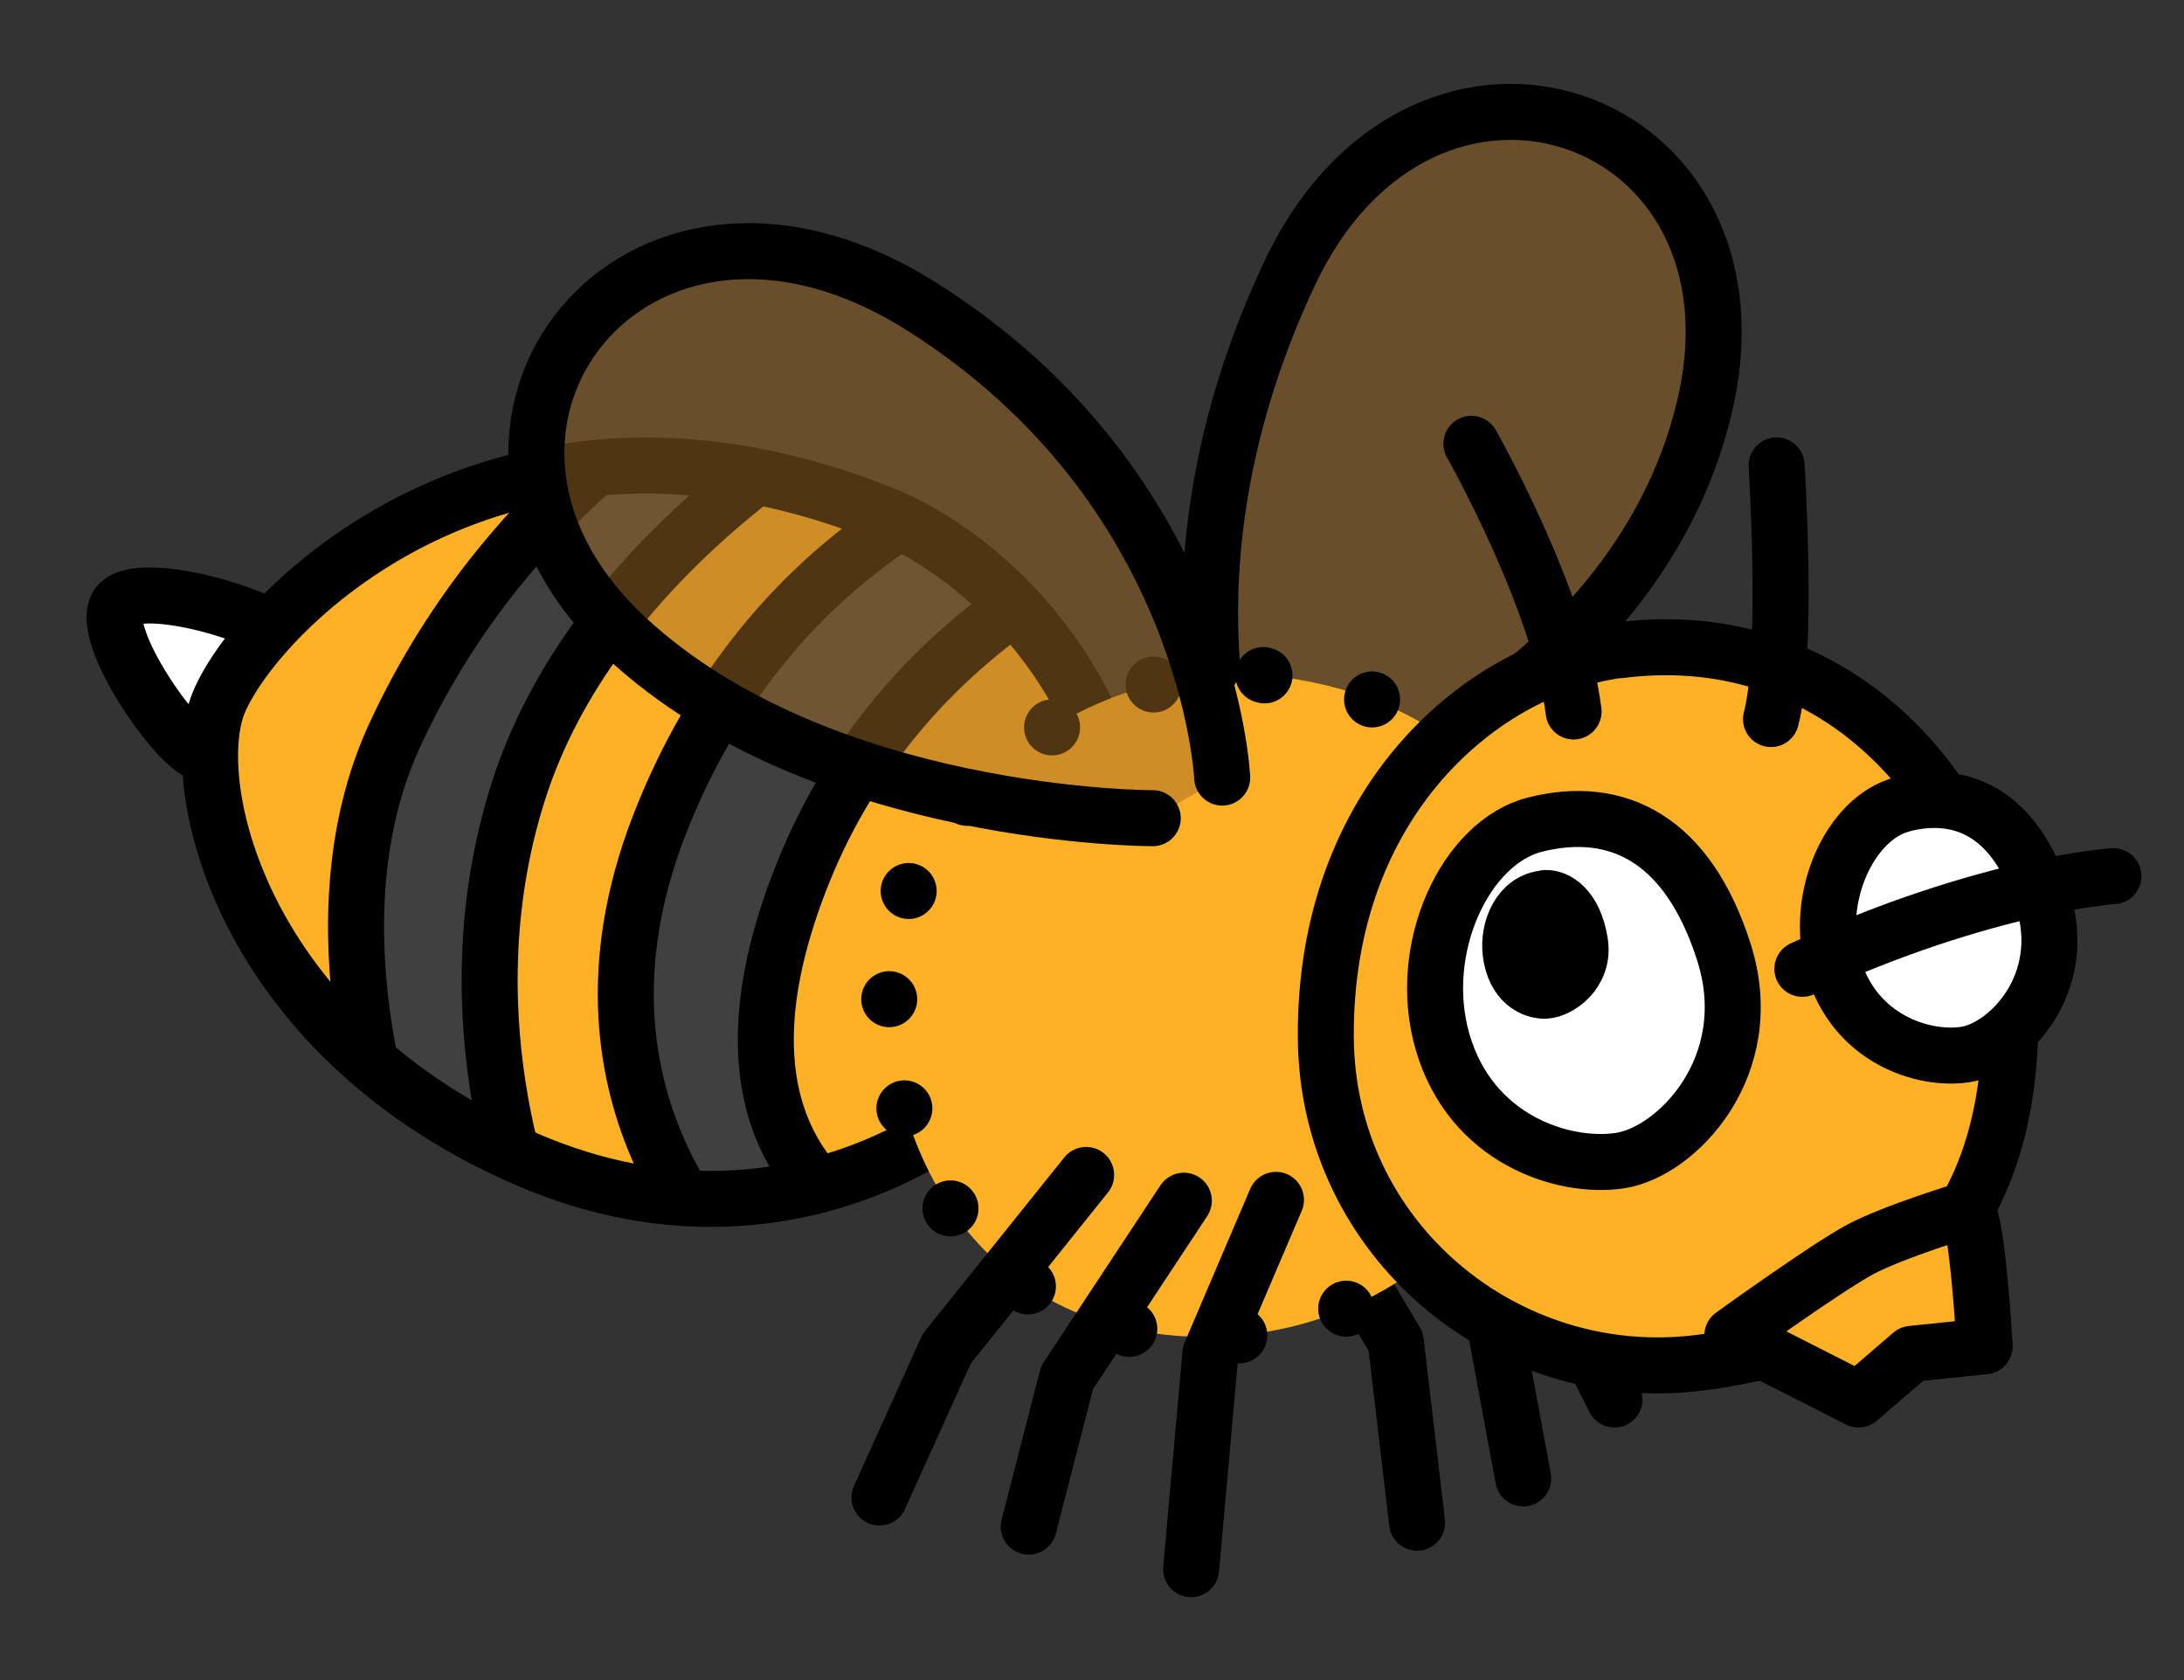 <?xml version="1.0" encoding="UTF-8"?><svg id="_イヤー_2" xmlns="http://www.w3.org/2000/svg" xmlns:xlink="http://www.w3.org/1999/xlink" width="78" height="60" viewBox="0 0 78 60"><rect x="0" y="0" width="78" height="60" fill="#333333" stroke="none"/><defs><style>.cls-1,.cls-2,.cls-3,.cls-4,.cls-5,.cls-6,.cls-7{stroke:#000;stroke-linecap:round;stroke-linejoin:round;stroke-width:2px;}.cls-2,.cls-8{fill:#ffb126;}.cls-3{fill:#fff;}.cls-4{fill:rgba(161,107,37,.5);}.cls-5{fill:#404040;}.cls-6{stroke-dasharray:0 0 0 3.95;}.cls-6,.cls-9,.cls-7{fill:none;}.cls-10{clip-path:url(#clippath);}</style><clipPath id="clippath"><path class="cls-9" d="M31.36,18.29c5.56,2.18,10.37,9.37,8.15,15.26-2.22,5.89-10.81,12.12-20.68,7.86-9.87-4.27-12.09-12.81-11.12-16.03,.87-2.9,9.57-12.6,23.65-7.09Z"/></clipPath></defs><g id="_定デザイン"><g><g><path class="cls-3" d="M10.9,23.42c.29,.78-2.91,3.59-3.72,3.46s-3.65-4.16-2.99-5.25c.67-1.09,6.23,.49,6.71,1.79Z"/><g><path class="cls-8" d="M31.36,18.29c5.56,2.18,10.37,9.37,8.15,15.26-2.22,5.89-10.81,12.12-20.68,7.86-9.87-4.27-12.09-12.81-11.12-16.03,.87-2.9,9.57-12.6,23.65-7.09Z"/><g class="cls-10"><path class="cls-5" d="M39.31,19.88s-7.24,2.97-10.58,11.17c-2.85,6.99-1.18,11.58,4.04,13.69l-6.26,.64s-6.84-5.86-2.98-15.87c3.86-10.01,11.93-12.57,11.93-12.57l3.85,2.95Z"/><path class="cls-5" d="M29.88,15.07s-8.71,4.82-11.37,13.2c-2.66,8.38,.71,15.81,.71,15.81l-5.08-2.8s-3.17-8.24-.05-15.01c4.26-9.24,11.9-12.86,11.9-12.86l3.89,1.66Z"/></g><path class="cls-7" d="M31.36,18.29c5.56,2.18,10.37,9.37,8.15,15.26-2.22,5.89-10.81,12.12-20.68,7.86-9.87-4.27-12.09-12.81-11.12-16.03,.87-2.9,9.57-12.6,23.65-7.09Z"/></g><path class="cls-4" d="M45.85,29.24s12.45-4.02,15.01-14.65c2.57-10.63-10-15.03-14.81-4.81-4.67,9.93-2.16,17.46-2.16,17.46"/><g><polyline class="cls-7" points="50.06 40.91 55.36 45.43 57.66 49.98"/><polyline class="cls-7" points="48.23 41.45 53.28 46.74 54.4 52.8"/><polyline class="cls-7" points="47.08 43.25 49.85 47.92 50.61 54.38"/></g><g><path class="cls-8" d="M45.16,24.12c2.81,.23,10.45,1.78,10.41,10.89-.03,9.11-7.83,13.91-15.04,12.49-7.21-1.41-9.5-8.95-8.58-13.96,.91-5,6.66-9.96,13.21-9.43Z"/><path class="cls-6" d="M45.16,24.12c2.81,.23,10.45,1.78,10.41,10.89-.03,9.11-7.83,13.91-15.04,12.49-7.21-1.41-9.5-8.95-8.58-13.96,.91-5,6.66-9.96,13.21-9.43,0,0-6.55-.54,0,0Z"/></g><path class="cls-4" d="M43.65,27.77s-.46-10.34-10.73-16.82c-10.27-6.48-18.57,4.38-10.55,11.83,6.97,6.47,18.8,6.44,18.8,6.44"/><g><polyline class="cls-7" points="45.57 42.85 43.23 48.33 42.54 56.04"/><polyline class="cls-7" points="42.28 42.88 38.11 49.2 36.74 54.52"/><polyline class="cls-7" points="38.79 41.96 33.81 48.17 31.41 53.48"/></g><path class="cls-2" d="M57.86,23.22c8.66-1.1,14.13,6.6,13.93,13.71-.2,7.11-4.2,10.88-11.11,11.74-6.91,.86-13.29-4.41-13.33-11.63-.05-8.42,5.58-13.2,10.51-13.83Z"/><path class="cls-2" d="M70.25,43.19c.38,.42,.63,4.89,.63,4.89l-2.61,.27-1.89,1.63-4.51-2.29s3.34-2.41,4.55-3.06,3.83-1.44,3.83-1.44Z"/><path class="cls-1" d="M52.55,15.85s3.14,5.52,3.65,9.56"/><path class="cls-1" d="M63.45,16.62s.43,6.71-.2,9.06"/><path class="cls-3" d="M67.94,28.72c2.18-.55,4.06,.37,5.02,3.4,.96,3.03-1.25,5.31-2.77,5.54s-3.96-.57-4.71-3.15c-.72-2.49,.62-5.31,2.45-5.78Z"/><path class="cls-3" d="M54.82,29.45c2.93-.74,5.46,.5,6.75,4.56s-1.69,7.14-3.72,7.44c-2.03,.3-5.32-.76-6.33-4.24-.97-3.35,.83-7.14,3.3-7.76Z"/><path class="cls-1" d="M55.2,32.07c.36-.02,1.03,.32,1.23,1.59,.17,1.1-.79,1.7-1.23,1.72s-1.12-.29-1.25-1.36c-.1-.84,.32-1.88,1.25-1.94Z"/><path class="cls-7" d="M75.48,31.29s-4.54,.28-11.11,3.31"/></g><rect class="cls-9" width="78" height="60"/></g></g></svg>